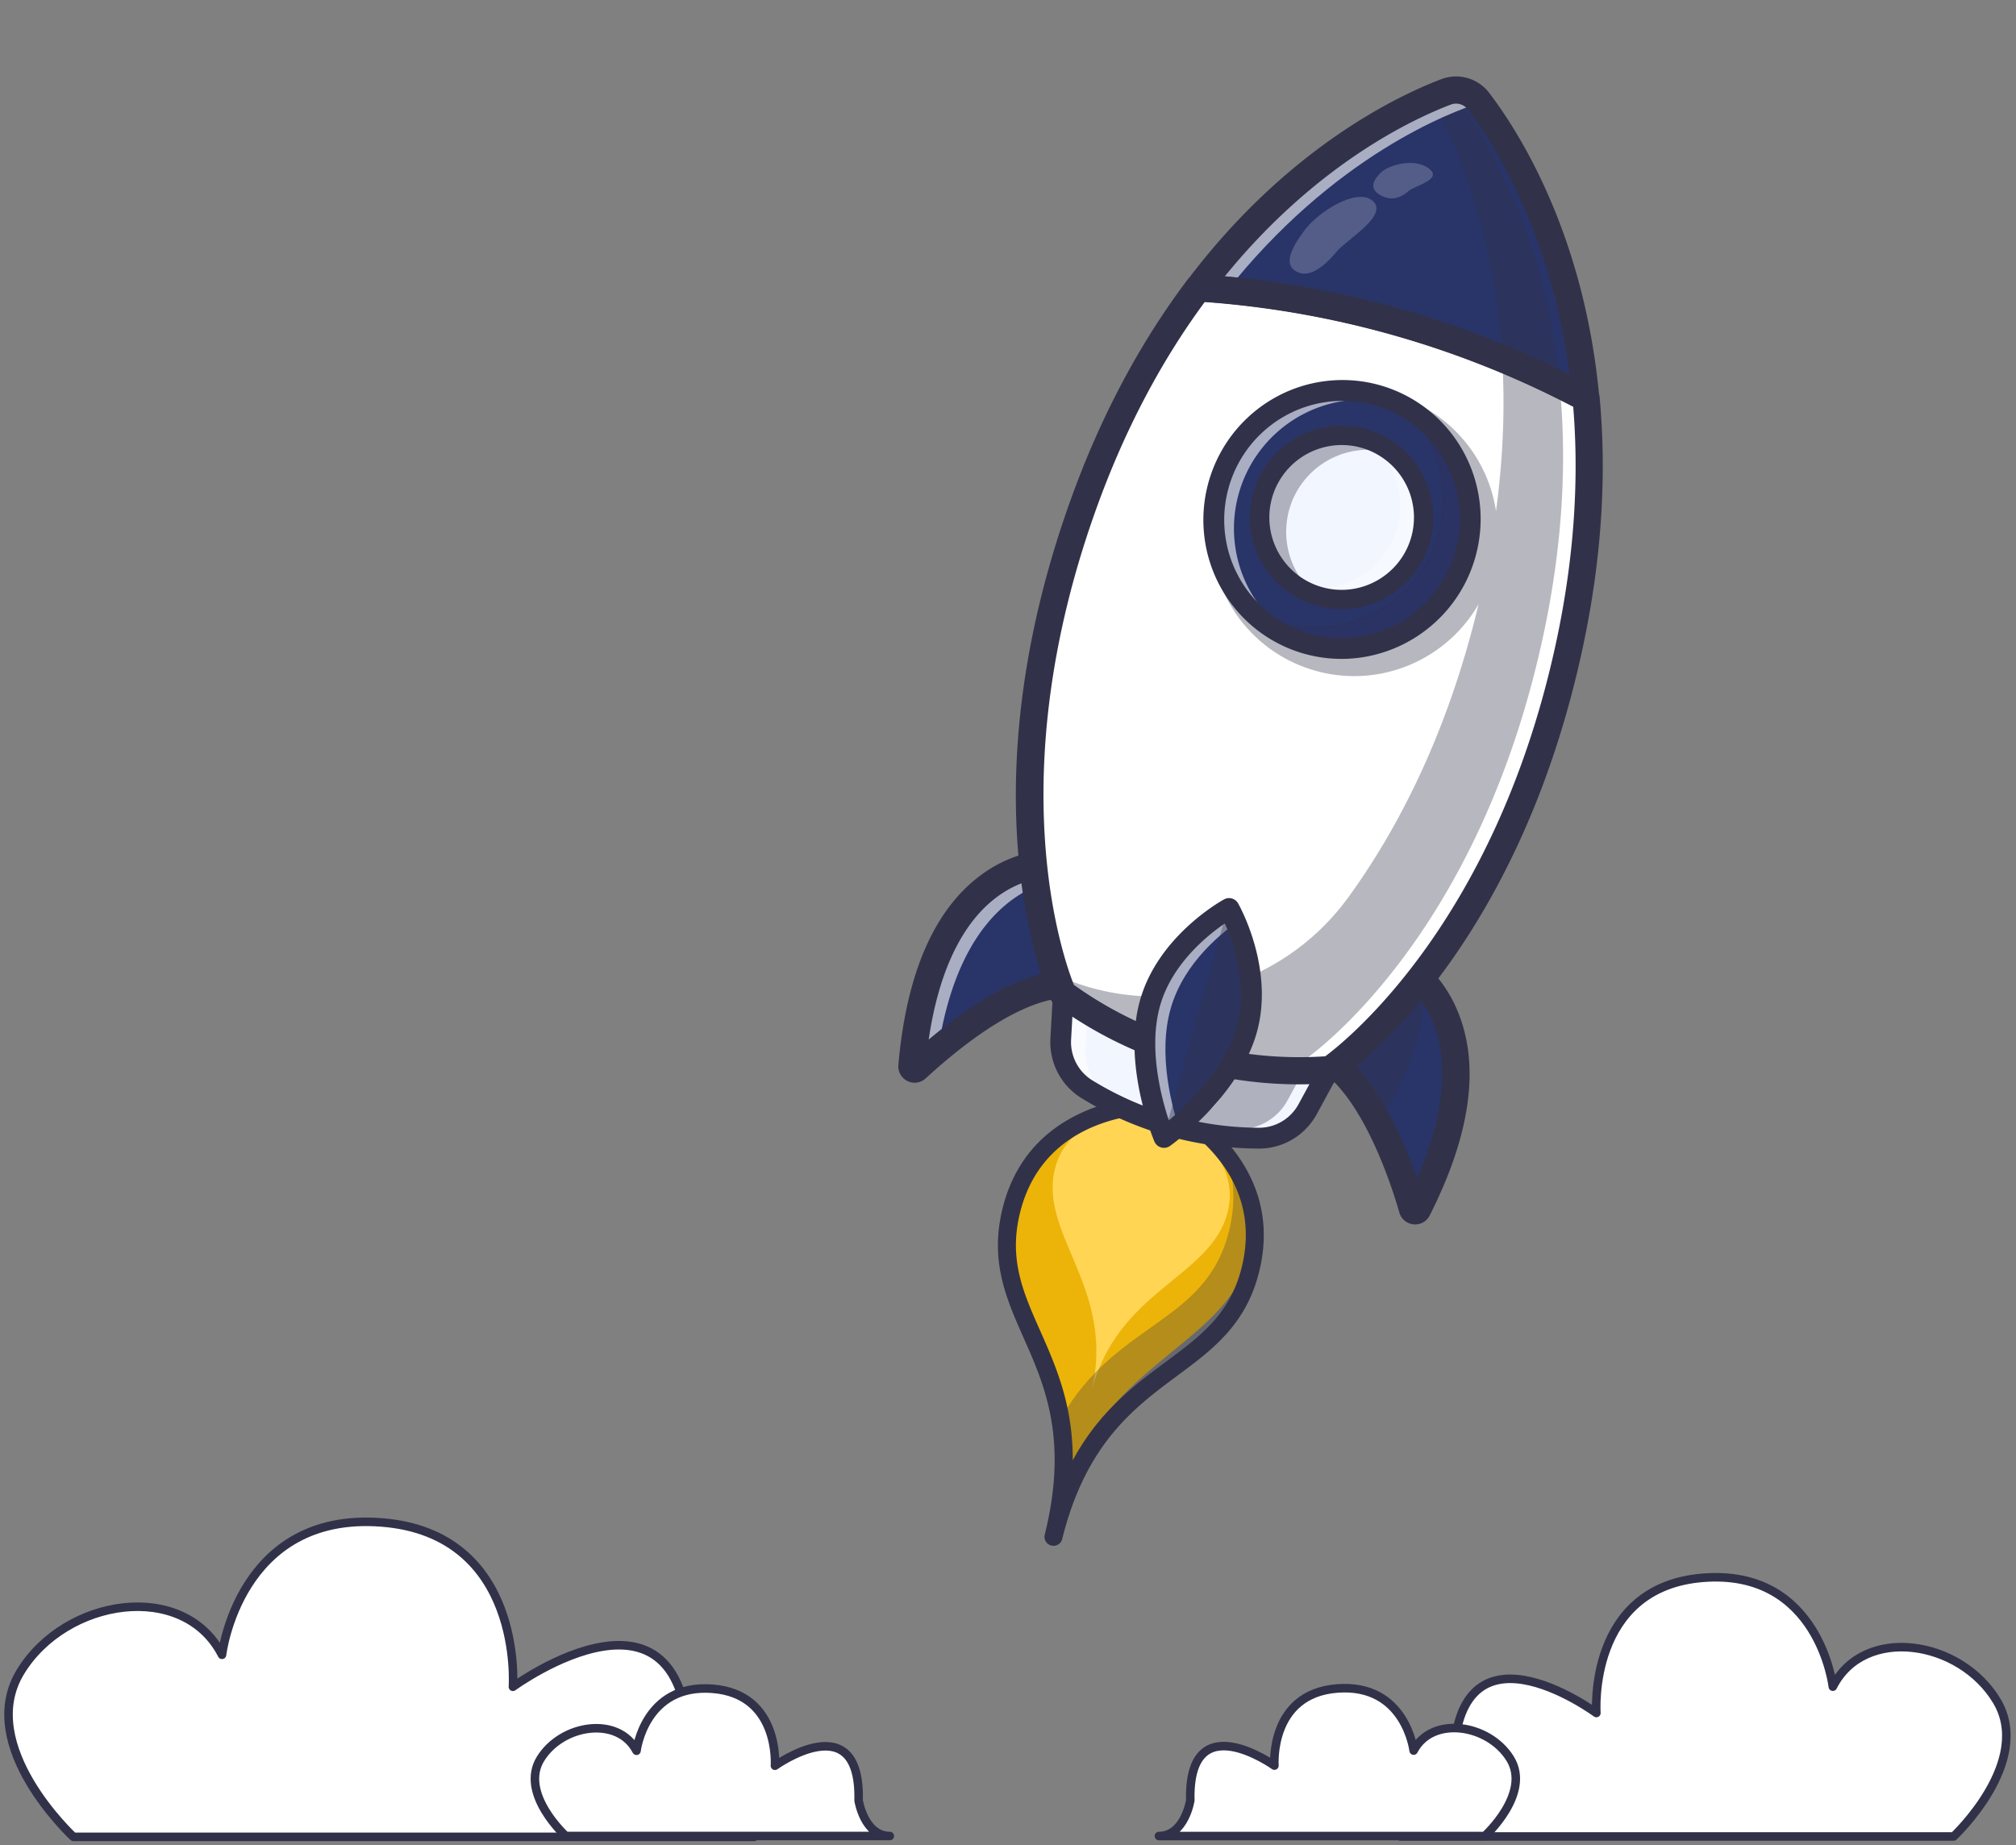 <?xml version="1.0" encoding="UTF-8"?> <svg xmlns="http://www.w3.org/2000/svg" width="236" height="216" fill="none"><rect width="100%" height="100%" fill="#808080" stroke="none"/> <path opacity=".5" d="M126.825 170.451c-.735-11.97-8.85-16.471-6.236-26.984 3.273-13.159 18.018-12.384 18.018-12.384s1.221.568 2.835 1.722c-2.586-2.403-5.111-3.577-5.111-3.577s-14.746-.774-18.018 12.384c-3.271 13.159 10.262 16.897 5.102 37.646.891-3.582 2.063-6.448 3.41-8.807z" fill="#fff"></path> <path d="M124.01 176.528c4.191-16.867 19.528-18.727 22.187-29.421 2.658-10.695-10.819-16.399-10.819-16.399s-14.579-1.275-17.238 9.421c-2.659 10.696 10.061 19.532 5.87 36.399z" fill="#ECB409"></path> <path d="M127.733 163.051c3.014-12.132 14.068-13.462 15.98-21.154 1.911-7.692-7.805-11.801-7.805-11.801s-10.509-.923-12.421 6.769c-1.912 7.693 7.26 14.054 4.246 26.186z" fill="#FFD553"></path> <path opacity=".3" d="M143.477 134.988c.948 2.551 1.276 5.59.396 9.131-2.706 10.882-13.162 10.533-19.618 21.83.581 3.582.516 7.858-.839 13.307 5.161-20.751 19.762-17.491 23.032-30.649 1.475-5.924-.431-10.442-2.971-13.619z" fill="#313249"></path> <path d="M123.05 180.927a1.054 1.054 0 0 1-.748-1.276c2.782-11.183-.012-17.485-2.478-23.045-2.05-4.629-3.988-8.995-2.452-15.174 3.439-13.828 18.859-13.194 19.014-13.186.135.007.266.04.389.096.141.066 14.061 6.724 10.622 20.552-1.541 6.196-5.464 9.112-9.627 12.196-4.991 3.704-10.648 7.902-13.423 19.07l-.005.018a1.053 1.053 0 0 1-1.272.754l-.02-.005zm13.02-50.577c-1.785-.038-13.805.134-16.654 11.59-1.362 5.472.35 9.332 2.332 13.803 1.842 4.153 3.857 8.698 3.832 15.209 3.12-5.756 7.208-8.79 10.939-11.561 4.01-2.977 7.476-5.547 8.833-11.005 2.851-11.452-7.681-17.231-9.283-18.036h.001z" fill="#313249"></path> <path d="m155.74 125.244-2.527 4.606a6.447 6.447 0 0 1-2.407 2.468 6.55 6.55 0 0 1-3.351.889 39.668 39.668 0 0 1-20.282-5.761 6.531 6.531 0 0 1-2.381-2.518 6.432 6.432 0 0 1-.748-3.363l.277-5.251" fill="#F2F6FF"></path> <path d="M137.438 132.063a39.9 39.9 0 0 1-10.376-4.431 6.763 6.763 0 0 1-2.462-2.602 6.64 6.64 0 0 1-.772-3.475l.276-5.242a.214.214 0 0 1 .022-.085.24.24 0 0 1 .053-.07.24.24 0 0 1 .076-.044.267.267 0 0 1 .088-.012.234.234 0 0 1 .202.152c.01.028.015.057.013.087l-.276 5.242a6.2 6.2 0 0 0 .72 3.242 6.301 6.301 0 0 0 2.299 2.425 39.42 39.42 0 0 0 20.149 5.724 6.303 6.303 0 0 0 3.232-.855 6.195 6.195 0 0 0 2.319-2.378l2.524-4.603a.231.231 0 0 1 .309-.09.23.23 0 0 1 .11.135.222.222 0 0 1-.018.171l-2.523 4.599a6.65 6.65 0 0 1-2.487 2.55 6.774 6.774 0 0 1-3.466.918 39.943 39.943 0 0 1-10.012-1.358z" fill="#313249"></path> <path opacity=".6" d="m127.366 117.409-.288 5.232a7.2 7.2 0 0 0 3.43 6.532 42.535 42.535 0 0 0 2.664 1.502 38.93 38.93 0 0 1-5.434-2.767 6.516 6.516 0 0 1-3.102-5.909l.292-5.283 2.438.693z" fill="#fff"></path> <path opacity=".35" d="M137.873 131.512c2.344.447 4.724.678 7.111.69a6.5 6.5 0 0 0 5.745-3.394l2.36-4.333-28.668-8.15-.062 1.124 21.254 6.04-2.532 4.648a6.503 6.503 0 0 1-5.208 3.375zm5.129-8.76-18.644-5.299.02-.356 18.793 5.339-.169.316z" fill="#313249"></path> <path d="M125.919 101.171c-5.89-1.077-17.153 2.061-19.075 23.761a.309.309 0 0 0 .173.308.313.313 0 0 0 .35-.049c2.289-2.101 12.962-12.054 20.485-9.603" fill="#293569"></path> <path d="M107.021 125.47a.459.459 0 0 1-.101-.039.535.535 0 0 1-.299-.531c.894-10.105 4.003-17.459 8.988-21.269 4.351-3.324 8.681-2.977 10.339-2.674a.226.226 0 0 1 .182.265.23.23 0 0 1-.094.146.224.224 0 0 1-.17.037c-1.6-.293-5.776-.627-9.982 2.588-4.882 3.73-7.928 10.973-8.812 20.945a.09.09 0 0 0 .011.051.092.092 0 0 0 .038.035.082.082 0 0 0 .051.011.082.082 0 0 0 .047-.024l.109-.1c10.79-9.914 17.145-10.662 20.583-9.544a.23.23 0 0 1 .156.199.23.23 0 0 1-.124.221.225.225 0 0 1-.173.014c-3.32-1.081-9.507-.321-20.136 9.443l-.108.102a.536.536 0 0 1-.505.124z" fill="#313249"></path> <path opacity=".6" d="M109.792 123.038c-1.022.874-1.807 1.599-2.26 2.013a.313.313 0 0 1-.485-.077.309.309 0 0 1-.039-.181c1.897-21.616 13.157-24.729 19.038-23.651l.21 1.556c-5.735.034-14.044 4.077-16.464 20.34z" fill="#fff"></path> <path d="M106.58 126.686a1.912 1.912 0 0 1-1.414-2.004c.926-10.596 4.121-18.038 9.498-22.116 4.781-3.631 9.584-3.236 11.425-2.898a1.6 1.6 0 0 1 1.301 1.226 1.576 1.576 0 0 1-.662 1.655 1.59 1.59 0 0 1-1.209.238c-1.426-.262-5.149-.561-8.925 2.304-4.031 3.057-6.728 8.764-7.879 16.611 7.962-6.701 14.525-9.284 19.543-7.639a1.614 1.614 0 0 1 .926.789c.095.186.152.389.169.596a1.596 1.596 0 0 1-.376 1.154 1.588 1.588 0 0 1-1.701.475c-2.438-.79-8.134-.672-18.815 9.076l-.109.1a1.894 1.894 0 0 1-1.772.433z" fill="#313249"></path> <path d="M161.832 111.461c5.523 2.165 13.7 10.799 3.987 30.175a.314.314 0 0 1-.578-.055c-.83-2.975-4.968-17.074-12.588-18.931" fill="#D25658"></path> <path d="M165.402 142.003a.528.528 0 0 1-.371-.371c-1.1-3.932-5.217-16.83-12.268-18.719l-.154-.041a.228.228 0 0 1 .02-.444.237.237 0 0 1 .088.004l.167.045c7.077 1.896 11.153 13.92 12.58 19.031a.094.094 0 0 0 .029.042c.013.01.029.017.046.018a.084.084 0 0 0 .049-.01.09.09 0 0 0 .036-.036c4.406-8.787 5.586-16.463 3.409-22.196-1.927-5.075-5.732-7.036-7.278-7.64a.216.216 0 0 1-.124-.12.23.23 0 0 1 .115-.299.217.217 0 0 1 .173-.003c1.602.628 5.545 2.655 7.536 7.899 2.222 5.855 1.037 13.657-3.429 22.563a.537.537 0 0 1-.624.277z" fill="#313249"></path> <path d="M165.819 141.635a.308.308 0 0 1-.128.132.307.307 0 0 1-.349-.032.31.31 0 0 1-.101-.155c-.426-1.523-1.718-5.966-3.904-10.186-2.063-3.99-4.925-7.78-8.602-8.722l-.082-.022.056-.068 9.122-11.121c1.551.606 3.308 1.724 4.824 3.448 3.884 4.411 6.15 12.787-.836 26.726z" fill="#293569"></path> <path d="M165.398 142.002a.526.526 0 0 1-.371-.372c-1.052-3.752-2.396-7.256-3.886-10.134-2.524-4.883-5.342-7.769-8.376-8.582l-.165-.044a.229.229 0 0 1-.158-.26.22.22 0 0 1 .047-.1l.055-.068 9.113-11.113a.225.225 0 0 1 .255-.067c1.797.703 3.54 1.948 4.907 3.506 3.024 3.435 6.944 11.504-.801 26.956a.537.537 0 0 1-.62.278zm-12.344-19.476c3.09.904 5.945 3.851 8.483 8.759 1.504 2.906 2.859 6.439 3.919 10.221a.08.08 0 0 0 .028.045.083.083 0 0 0 .05.018.08.08 0 0 0 .05-.01.08.08 0 0 0 .036-.037c7.625-15.211 3.815-23.102.865-26.452-1.284-1.46-2.905-2.636-4.583-3.324l-8.848 10.78z" fill="#313249"></path> <path opacity=".35" d="M161.355 131.398c-2.087-3.999-4.977-7.8-8.684-8.75-.009-.029-.019-.059-.027-.089l9.171-11.119c1.564.61 3.336 1.732 4.868 3.462.226 4.501-1.121 10.031-5.328 16.496z" fill="#313249"></path> <path d="M165.157 143.272a1.896 1.896 0 0 1-1.34-1.313c-1.088-3.775-5.144-16.214-11.657-17.804a1.596 1.596 0 0 1-.987-.717 1.568 1.568 0 0 1 .528-2.168c.36-.217.794-.283 1.205-.182l.194.052c6.552 1.755 10.697 10.775 12.782 16.81 3.095-7.156 3.765-13.366 1.927-18.092-1.825-4.691-5.527-6.442-6.619-6.867a1.596 1.596 0 0 1-.883-.84 1.57 1.57 0 0 1 .816-2.079 1.606 1.606 0 0 1 1.22-.021c1.793.7 6.206 2.944 8.44 8.683 2.452 6.3 1.301 14.229-3.423 23.569a1.874 1.874 0 0 1-.779.805 1.91 1.91 0 0 1-1.424.164z" fill="#313249"></path> <path d="M171.341 10.351s21.284 22.312 12.258 65.054c-7.693 36.416-28.085 50.064-28.085 50.064a46.844 46.844 0 0 1-31.269-8.89s-4.538-9.967-3.787-27.026c.027-.586.058-1.184.099-1.787.423-6.563 1.629-14.105 4.139-22.472a118.44 118.44 0 0 1 2.093-6.3c3.015-8.319 6.648-15.263 10.519-21.05.123-.187.246-.368.37-.55 15.105-22.208 33.663-27.043 33.663-27.043z" fill="#fff"></path> <path d="M139.665 124.207a46.826 46.826 0 0 1-15.548-7.452.217.217 0 0 1-.071-.088c-.046-.101-4.55-10.211-3.804-27.125.027-.588.058-1.188.101-1.791.473-7.345 1.868-14.922 4.147-22.517a115.405 115.405 0 0 1 2.097-6.317c2.797-7.718 6.343-14.816 10.538-21.09.123-.185.247-.368.372-.55 14.979-22.02 33.601-27.083 33.786-27.132a.23.23 0 0 1 .223.06c.053.056 5.398 5.734 9.556 16.569 3.834 9.99 7.424 26.544 2.749 48.676-7.623 36.084-27.968 50.062-28.173 50.198a.22.22 0 0 1-.105.039 47.3 47.3 0 0 1-15.868-1.48zm-15.231-7.782a46.563 46.563 0 0 0 30.993 8.812c1.105-.773 20.532-14.842 27.934-49.883 4.649-22.01 1.087-38.467-2.719-48.397-3.826-9.979-8.657-15.544-9.379-16.342-1.68.49-19.177 6.007-33.397 26.911-.123.18-.246.362-.369.547-4.175 6.247-7.704 13.308-10.491 21a119.714 119.714 0 0 0-2.089 6.288c-2.269 7.564-3.658 15.106-4.13 22.417a88.006 88.006 0 0 0-.098 1.782c-.709 16.167 3.395 26.056 3.745 26.865z" fill="#313249"></path> <path d="M185.69 46.672a112.973 112.973 0 0 0-45.473-12.927c14.64-19.419 31.335-23.783 31.335-23.783s11.9 12.497 14.138 36.71z" fill="#293569"></path> <path d="M185.627 46.878a.193.193 0 0 1-.048-.02 112.012 112.012 0 0 0-45.36-12.893.228.228 0 0 1-.113-.04.226.226 0 0 1-.078-.092.225.225 0 0 1-.021-.12.223.223 0 0 1 .042-.114C154.56 14.36 171.323 9.8 171.49 9.758a.224.224 0 0 1 .223.06c.119.126 11.978 12.819 14.196 36.815a.23.23 0 0 1-.177.243.225.225 0 0 1-.108-.002l.003.005zM162.08 37.11a112.841 112.841 0 0 1 23.343 9.151c-2.195-22.447-12.843-34.802-13.943-36.022-1.581.46-17.136 5.367-30.809 23.304 7.234.5 14.402 1.695 21.407 3.566l.002.001z" fill="#313249"></path> <path opacity=".35" d="M180.743 74.014c7.82-37.016-7.06-58.714-11.215-63.894a35.993 35.993 0 0 0-2.239.848c5.007 9.099 10.993 25.514 7.84 48.874a16.787 16.787 0 0 0-12.007-13.635c-8.916-2.535-18.206 2.64-20.741 11.559-2.536 8.919 2.639 18.205 11.559 20.74 7.568 2.152 15.4-1.25 19.147-7.78-3.726 15.603-9.767 26.771-15.231 34.298-7.426 10.229-20.772 14.325-32.575 9.796l-.194-.075a41.097 41.097 0 0 1-1.393-.571c-.199-.07-.398-.138-.596-.214l-.195-.075c-.07-.027-.138-.056-.207-.084.494 1.498.851 2.285.851 2.285a46.756 46.756 0 0 0 9.373 5.319 46.78 46.78 0 0 0 19.722 2.714s20.4-13.658 28.101-50.105zM122.694 113.806l-.022-.067.022.067zM122.668 113.73l.003.007-.003-.007z" fill="#313249"></path> <path opacity=".6" d="M173.067 12.101c-.895-1.16-1.452-1.745-1.452-1.745s-16.66 4.345-31.265 23.692c1.025.069 2.048.153 3.068.252 12.714-16.15 26.638-21.247 29.649-22.199z" fill="#fff"></path> <path d="M185.223 48.104a1.54 1.54 0 0 1-.332-.13 110.304 110.304 0 0 0-44.681-12.701 1.583 1.583 0 0 1-1.47-1.756 1.59 1.59 0 0 1 .31-.784c11.623-15.407 24.608-21.537 29.652-23.457a4.868 4.868 0 0 1 5.632 1.604c3.28 4.285 11.102 16.327 12.878 35.545a1.593 1.593 0 0 1-.557 1.36 1.591 1.591 0 0 1-1.432.32zm-22.772-12.37a113.584 113.584 0 0 1 21.283 8.077c-2.166-16.696-8.97-27.15-11.916-30.998a1.713 1.713 0 0 0-1.988-.565c-4.531 1.722-15.819 7.033-26.443 20.093a113.865 113.865 0 0 1 19.061 3.392l.003.001z" fill="#313249"></path> <path d="M139.543 125.286a48.217 48.217 0 0 1-16.063-7.692 1.597 1.597 0 0 1-.507-.624c-.426-.936-10.291-23.336 2.401-58.57 3.471-9.634 8.058-18.262 13.634-25.647a1.592 1.592 0 0 1 1.375-.622 113.846 113.846 0 0 1 46.011 13.074 1.584 1.584 0 0 1 .861 1.267c.857 9.213.221 18.965-1.895 28.983-7.739 36.642-27.916 50.503-28.771 51.075a1.58 1.58 0 0 1-.76.264 48.24 48.24 0 0 1-16.286-1.508zm-13.831-9.996a45.24 45.24 0 0 0 29.428 8.365c2.602-1.934 20.182-16.059 27.111-48.861 1.984-9.396 2.627-18.533 1.914-27.178a110.65 110.65 0 0 0-43.134-12.261c-5.154 6.975-9.413 15.087-12.668 24.121-11.395 31.631-3.852 52.81-2.651 55.814z" fill="#313249"></path> <path d="M137.168 133.103a39.941 39.941 0 0 1-10.544-4.535 7.687 7.687 0 0 1-2.796-2.995 7.722 7.722 0 0 1-.863-4.014l.295-5.28a1.223 1.223 0 0 1 .799-1.141 1.208 1.208 0 0 1 .956.052 1.219 1.219 0 0 1 .621.731c.049.158.065.324.047.488l-.296 5.28a5.29 5.29 0 0 0 .591 2.747 5.255 5.255 0 0 0 1.914 2.049 37.507 37.507 0 0 0 19.471 5.536 5.244 5.244 0 0 0 2.704-.736 5.283 5.283 0 0 0 1.947-2.025l2.525-4.642c.155-.284.415-.495.724-.587a1.213 1.213 0 0 1 1.509.824c.091.31.055.644-.1.928l-2.525 4.642a7.727 7.727 0 0 1-2.845 2.96 7.67 7.67 0 0 1-3.954 1.076 39.948 39.948 0 0 1-10.18-1.358z" fill="#313249"></path> <path d="M164.657 73.876c7.221-4.17 9.695-13.403 5.526-20.625-4.169-7.221-13.403-9.695-20.625-5.526-7.221 4.17-9.695 13.403-5.526 20.625 4.169 7.22 13.403 9.695 20.625 5.526z" fill="#293569"></path> <path d="m153.153 75.547-.228-.061a15.433 15.433 0 0 1-7.506-4.807 15.264 15.264 0 0 1-3.569-8.132c-.356-3 .19-6.033 1.57-8.717a15.23 15.23 0 0 1 6.181-6.364 15.4 15.4 0 0 1 8.708-1.866 15.465 15.465 0 0 1 8.301 3.261 15.34 15.34 0 0 1 5.095 7.289c.937 2.874.998 5.958.172 8.86-2.279 8.014-10.645 12.702-18.724 10.537zm7.772-29.041a14.96 14.96 0 0 0-11.25 1.44 14.753 14.753 0 0 0-6.941 8.9 14.751 14.751 0 0 0 1.394 11.2 14.961 14.961 0 0 0 8.921 7.004l.221.06c7.841 2.1 15.958-2.448 18.169-10.229l.221.06-.221-.06c.532-1.87.688-3.827.459-5.76a14.818 14.818 0 0 0-1.795-5.503 14.924 14.924 0 0 0-3.775-4.409 14.997 14.997 0 0 0-5.18-2.643l-.223-.06z" fill="#313249"></path> <path opacity=".6" d="M164.65 47.656a15.099 15.099 0 0 0-11.943 27.671 15.1 15.1 0 0 1-2.04-27.527 15.1 15.1 0 0 1 11.26-1.21c.939.267 1.851.624 2.723 1.066z" fill="#fff"></path> <g opacity=".35"> <path opacity=".35" d="M171.629 64.93a15.09 15.09 0 0 1-10.662 10.469 15.097 15.097 0 0 1-14.443-3.83 15.097 15.097 0 0 0 17.857-24 15.105 15.105 0 0 1 7.248 17.36z" fill="#371A45"></path> <path opacity=".35" d="m153.146 75.606-.229-.061a15.335 15.335 0 0 1-6.553-3.813.227.227 0 0 1 .111-.384.225.225 0 0 1 .157.024c.984.538 2.024.965 3.103 1.272a14.872 14.872 0 0 0 18.805-16.287 14.873 14.873 0 0 0-4.318-8.625.226.226 0 0 1-.023-.297.224.224 0 0 1 .291-.063c6.295 3.452 9.324 10.7 7.357 17.622-2.289 8.05-10.645 12.77-18.701 10.612zm-5.243-3.124a14.93 14.93 0 0 0 5.141 2.626l.222.059c7.818 2.095 15.926-2.486 18.149-10.3 1.76-6.191-.596-12.648-5.759-16.246a15.327 15.327 0 0 1 .446 18.864 15.325 15.325 0 0 1-18.197 4.996h-.002z" fill="#313249"></path> </g> <path d="M152.877 76.585a16.146 16.146 0 0 1-8.158-5.177 16.313 16.313 0 0 1-3.743-8.684 16.426 16.426 0 0 1 1.691-9.328 16.362 16.362 0 0 1 6.555-6.83 16.187 16.187 0 0 1 9.211-2.026 16.121 16.121 0 0 1 8.761 3.457c2.514 2 4.379 4.706 5.359 7.777a16.405 16.405 0 0 1 .15 9.475c-2.438 8.58-11.296 13.622-19.826 11.336zm7.811-29.191a13.748 13.748 0 0 0-10.42 1.389 13.933 13.933 0 0 0-6.454 8.361c-.973 3.53-.523 7.3 1.255 10.489a13.75 13.75 0 0 0 8.234 6.536l.206.055c7.255 1.944 14.787-2.345 16.86-9.642l1.168.332-1.168-.332c.499-1.755.649-3.59.443-5.4a13.887 13.887 0 0 0-1.645-5.152 13.8 13.8 0 0 0-3.482-4.12 13.724 13.724 0 0 0-4.997-2.516z" fill="#313249"></path> <path d="M161.786 68.897c4.594-2.652 6.168-8.527 3.516-13.12-2.653-4.595-8.527-6.17-13.121-3.517a9.604 9.604 0 0 0-3.516 13.122c2.652 4.594 8.527 6.168 13.121 3.515z" fill="#F2F6FF"></path> <path opacity=".3" d="M166.224 63.207a9.601 9.601 0 0 1-11.866 6.61 9.488 9.488 0 0 1-2.991-1.445c.101.033.203.063.308.094a9.606 9.606 0 0 0 8.246-17.031 9.607 9.607 0 0 1 6.303 11.772z" fill="#fff"></path> <path opacity=".35" d="M163.278 53.17a9.604 9.604 0 0 0-9.086 16.605 9.606 9.606 0 1 1 9.086-16.606z" fill="#313249"></path> <path d="m154.27 70.952-.16-.042a10.744 10.744 0 1 1 13.276-7.401 10.756 10.756 0 0 1-13.116 7.443zm4.969-18.57a8.477 8.477 0 0 0-4.507 16.343c4.497 1.288 9.192-1.34 10.471-5.837a8.487 8.487 0 0 0-5.836-10.471l-.128-.035z" fill="#313249"></path> <path opacity=".2" d="M160.555 23.404c-1.865-1.335-6.187 1.356-7.809 3.512-1.68 2.23-2.319 3.856-1.256 4.686 1.489 1.159 3.338-.162 4.987-2.155 1.169-1.412 6.38-4.395 4.078-6.043zM167.108 19.607c-1.67-1.088-4.6-.305-5.514.642-.946.982-1.181 1.8-.216 2.46 1.348.922 2.574.49 3.535-.361.678-.602 4.256-1.396 2.195-2.74z" fill="#fff"></path> <path d="M145.838 120.681c-2.033 7.155-9.611 12.615-9.611 12.615l-.037-.093c-.376-.95-3.416-8.973-1.511-15.69 1.829-6.449 7.891-10.322 9.004-10.987l.177-.103s3.997 7.152 1.978 14.258z" fill="#293569"></path> <path d="M136.062 133.474a.227.227 0 0 1-.148-.128s-.016-.037-.04-.105c-.367-.901-3.54-9.039-1.61-15.843 1.848-6.505 7.986-10.372 9.197-11.081.12-.071.186-.106.186-.106a.228.228 0 0 1 .17-.022.23.23 0 0 1 .136.104c.042.073 4.115 7.34 2.092 14.447-2.031 7.137-9.712 12.64-9.79 12.694a.23.23 0 0 1-.193.04zm7.601-26.75c-1.241.731-7.176 4.505-8.964 10.8-1.798 6.334.941 13.889 1.523 15.374 1.296-.981 7.591-5.99 9.384-12.281 1.785-6.267-1.313-12.693-1.943-13.893z" fill="#313249"></path> <path opacity=".6" d="M144.759 106.393s.249.438.592 1.204c-2.044 1.352-6.746 4.967-8.31 10.476-1.535 5.407.18 11.671 1.108 14.411-.637.52-1.035.804-1.035.804l-.038-.096c-.384-.952-3.501-9-1.593-15.721 1.832-6.452 7.97-10.31 9.095-10.969.119-.074.181-.109.181-.109z" fill="#fff"></path> <path opacity=".35" d="M145.935 120.631c-2.036 7.159-9.707 12.599-9.707 12.599l-.038-.094 7.503-26.694c.112-.065.179-.102.179-.102s4.085 7.181 2.063 14.291z" fill="#313249"></path> <path d="m135.946 134.332-.018-.004a1.212 1.212 0 0 1-.788-.696c-.156-.369-3.792-9.112-1.673-16.576 2.128-7.494 9.516-11.6 9.83-11.771a1.216 1.216 0 0 1 1.639.467c.177.31 4.302 7.686 2.169 15.182-2.124 7.461-9.815 12.984-10.141 13.216a1.211 1.211 0 0 1-1.018.182zm7.435-26.227c-1.994 1.36-6.184 4.711-7.574 9.618-1.401 4.933.125 10.74 1.02 13.436 2.181-1.828 6.539-5.972 7.936-10.893 1.398-4.903-.4-9.956-1.382-12.162v.001z" fill="#313249"></path> <path d="M88.293 215.031H8.59s-11.478-10.613-6.206-19.301c5.273-8.688 19.113-10.77 23.605-2.008 0 0 1.952-16.785 18.657-15.499 16.705 1.287 15.397 19.244 15.397 19.244s21.14-15.441 20.578 8.688c0 0 1.354 8.855 7.67 8.876zM163.915 214.987H228.7s9.33-8.732 5.044-15.88c-4.286-7.148-15.536-8.861-19.187-1.653 0 0-1.587-13.81-15.165-12.751-13.578 1.059-12.515 15.833-12.515 15.833s-17.184-12.704-16.727 7.148c0 0-1.1 7.286-6.235 7.303z" fill="#fff" stroke="#313249" stroke-linecap="round" stroke-linejoin="round"></path> <path d="M104.164 214.935H66.231s-5.463-4.971-2.954-9.04c2.51-4.069 9.097-5.044 11.235-.94 0 0 .929-7.861 8.88-7.259 7.95.603 7.327 9.013 7.327 9.013s10.062-7.232 9.794 4.069c0 0 .644 4.147 3.651 4.157zM135.668 214.937h38.145s5.493-4.981 2.969-9.059c-2.523-4.077-9.147-5.054-11.297-.942 0 0-.934-7.878-8.928-7.274-7.995.604-7.369 9.031-7.369 9.031s-10.118-7.246-9.849 4.078c0 0-.647 4.156-3.671 4.166z" fill="#fff" stroke="#313249" stroke-linecap="round" stroke-linejoin="round"></path> </svg> 